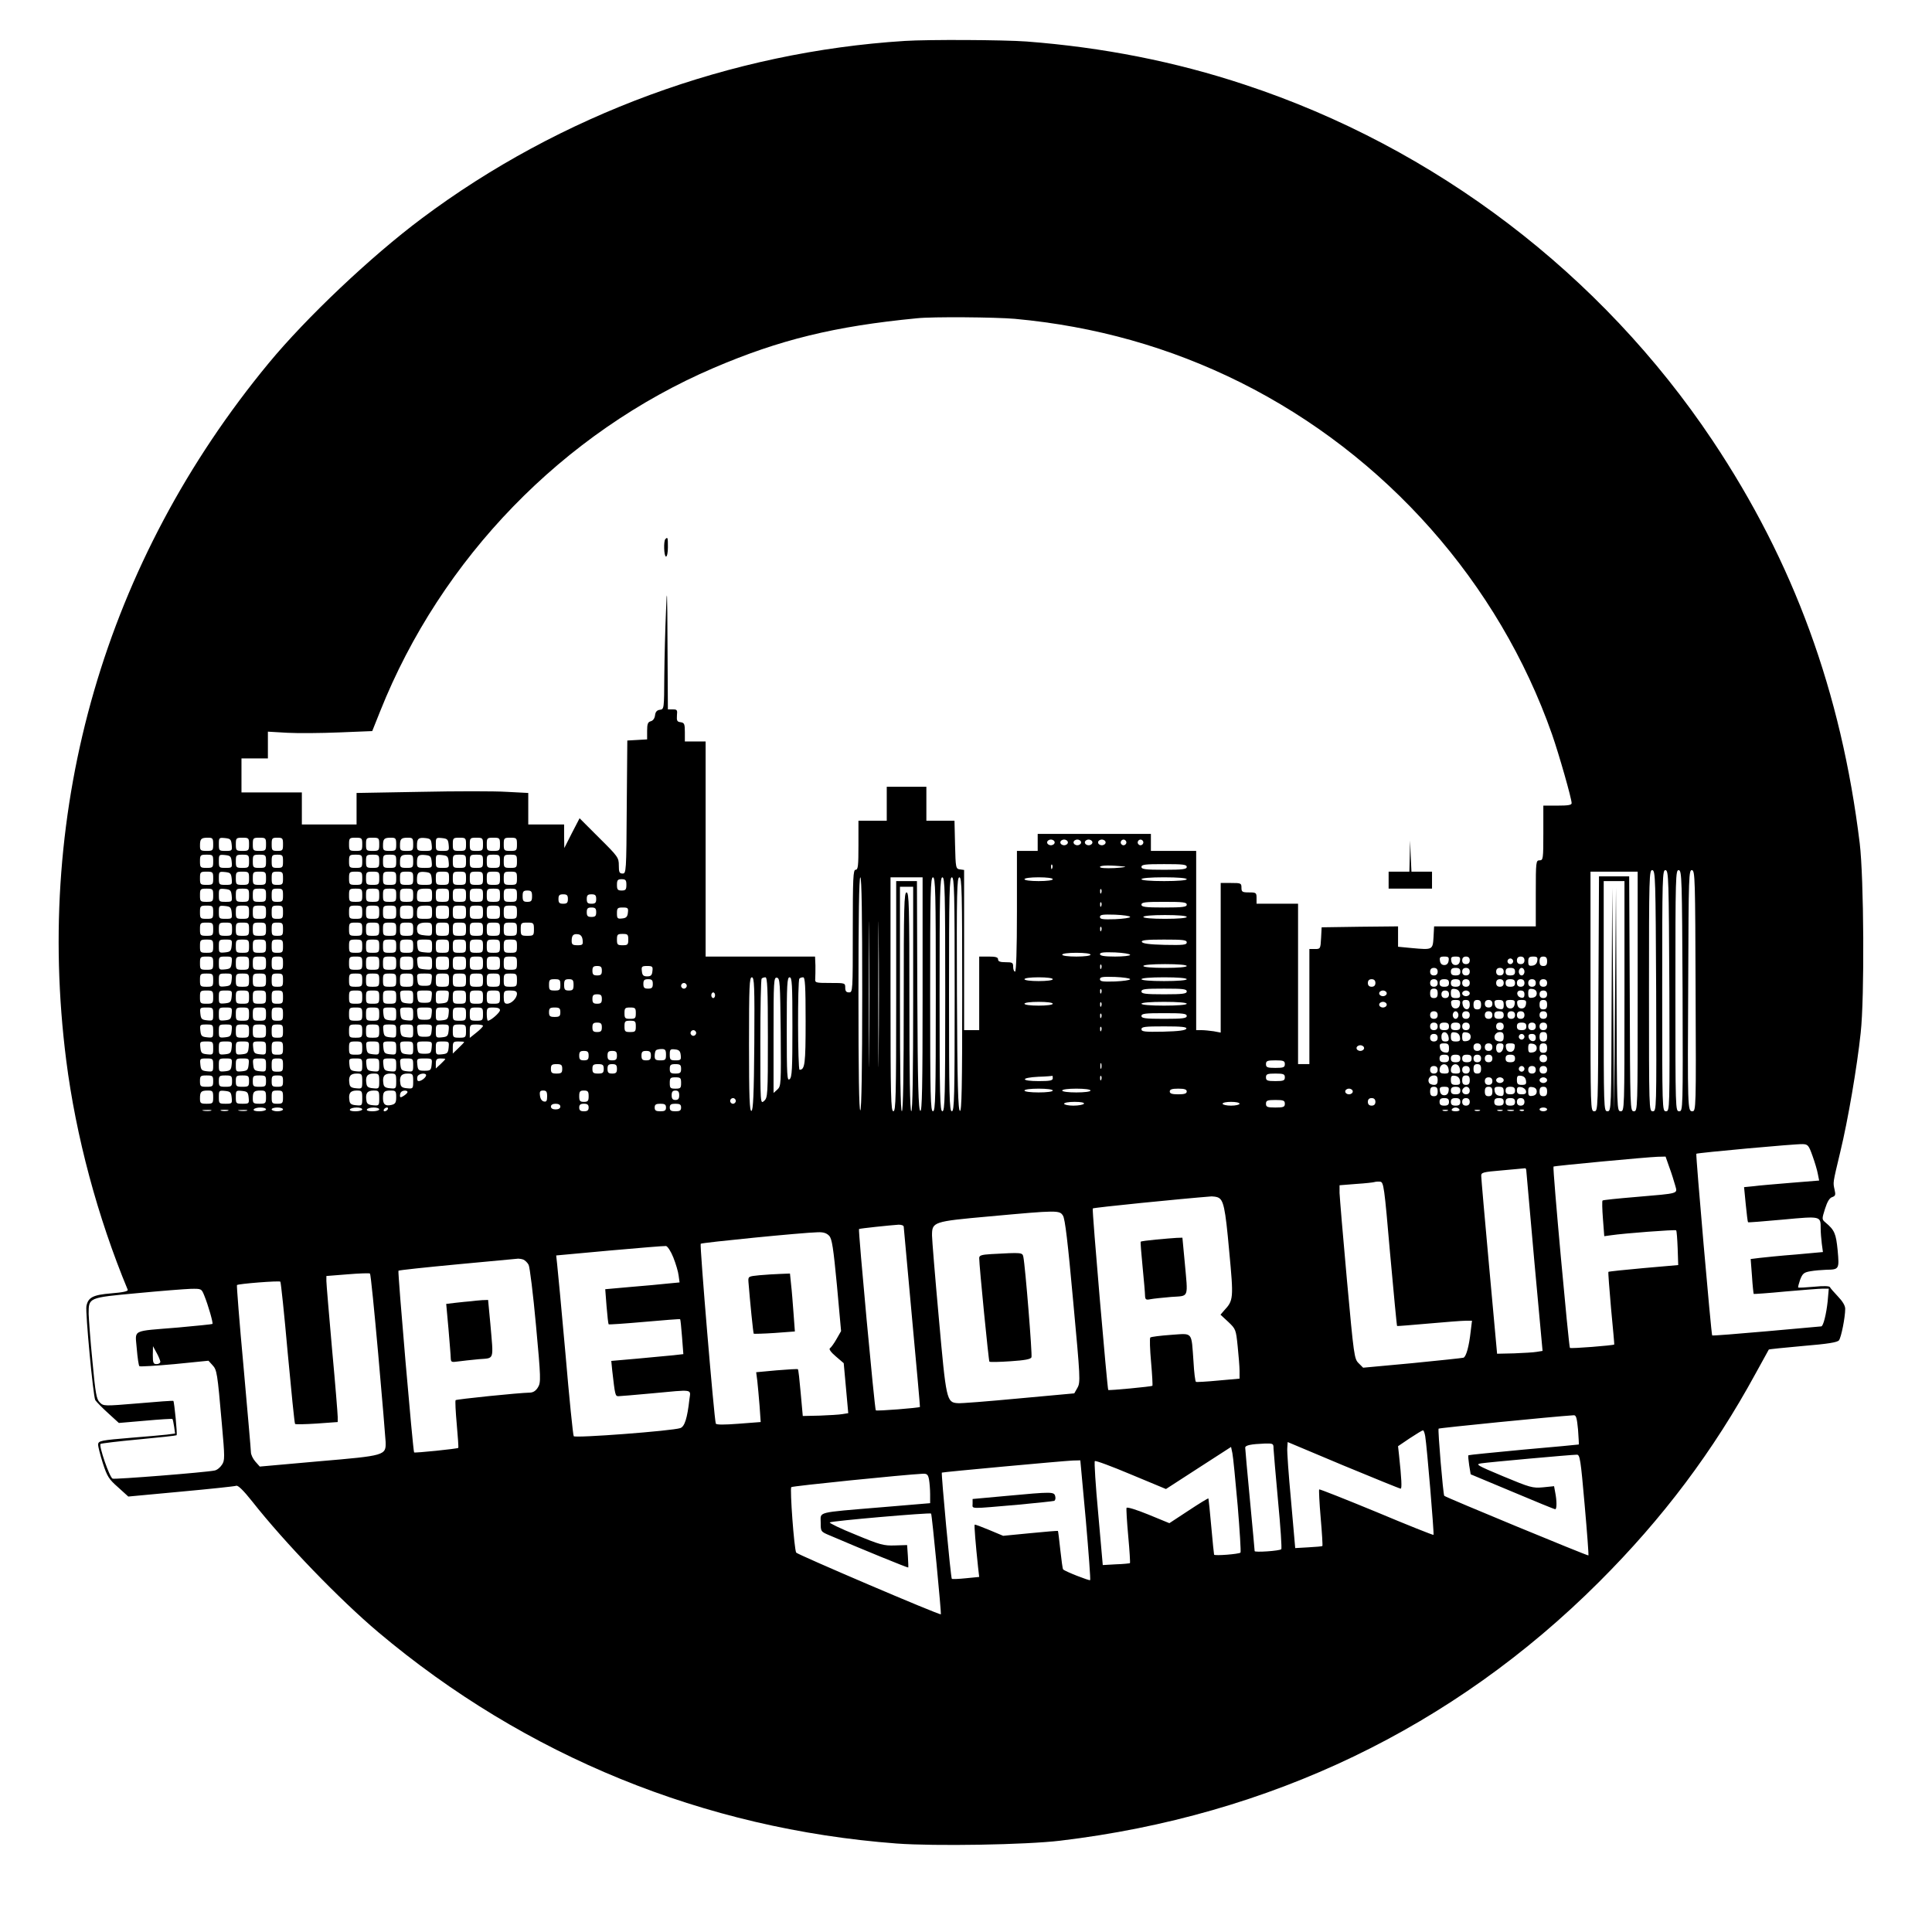<?xml version="1.0" standalone="no"?>
<!DOCTYPE svg PUBLIC "-//W3C//DTD SVG 20010904//EN"
 "http://www.w3.org/TR/2001/REC-SVG-20010904/DTD/svg10.dtd">
<svg version="1.0" xmlns="http://www.w3.org/2000/svg"
 width="1024pt" height="1024pt" viewBox="0 0 1024 1024"
 preserveAspectRatio="xMidYMid meet">
<g transform="translate(0,1024) scale(0.1,-0.1)"
fill="#000000" stroke="none">
<path d="M4795 10023 c-920 -58 -1826 -391 -2560 -941 -269 -201 -612 -526
-811 -767 -866 -1049 -1244 -2352 -1073 -3695 51 -401 166 -831 326 -1216 3
-8 -25 -14 -87 -19 -97 -8 -123 -21 -132 -68 -6 -33 36 -480 47 -498 6 -9 36
-40 68 -69 l57 -52 140 12 c77 7 142 11 144 9 2 -2 6 -21 9 -41 l5 -36 -46 -6
c-26 -3 -108 -10 -182 -16 -168 -14 -180 -16 -180 -38 0 -9 11 -53 25 -97 23
-71 32 -85 81 -128 l54 -49 279 26 c153 14 285 28 293 31 9 4 38 -24 84 -82
174 -221 464 -521 669 -694 780 -657 1727 -1043 2747 -1120 202 -15 684 -7
868 15 1111 133 2082 599 2855 1371 339 338 606 694 830 1105 38 69 69 126 70
127 1 2 82 10 181 19 132 11 182 19 191 30 12 16 33 122 33 167 0 17 -14 40
-39 66 -21 22 -40 44 -42 49 -3 6 -34 7 -84 2 -44 -4 -82 -6 -84 -4 -2 2 3 20
10 41 13 33 20 39 54 45 22 4 60 7 85 8 68 1 69 3 60 103 -9 89 -16 107 -65
148 -19 16 -19 18 -2 72 12 38 24 58 38 62 17 6 19 12 13 38 -9 42 -11 30 30
202 41 169 89 451 108 630 21 190 17 823 -5 1005 -98 803 -350 1491 -780 2135
-590 883 -1470 1553 -2479 1886 -367 122 -752 198 -1157 229 -122 9 -521 11
-646 3z m585 -1473 c424 -39 822 -151 1195 -337 769 -384 1369 -1062 1651
-1865 37 -106 104 -341 104 -365 0 -10 -19 -13 -75 -13 l-75 0 0 -145 c0 -138
-1 -145 -20 -145 -19 0 -20 -7 -20 -175 l0 -175 -270 0 -269 0 -3 -57 c-4 -68
-5 -68 -115 -58 l-73 7 0 54 0 54 -202 -2 -203 -3 -3 -57 c-3 -57 -4 -58 -32
-58 l-30 0 0 -305 0 -305 -30 0 -30 0 0 425 0 425 -110 0 -110 0 0 30 c0 28
-2 30 -40 30 -36 0 -40 3 -40 25 0 24 -3 25 -55 25 l-55 0 0 -396 0 -397 -37
7 c-21 3 -50 6 -65 6 l-28 0 0 475 0 475 -120 0 -120 0 0 45 0 45 -300 0 -300
0 0 -45 0 -45 -55 0 -55 0 0 -320 c0 -207 -4 -320 -10 -320 -5 0 -10 11 -10
25 0 23 -4 25 -40 25 -29 0 -40 4 -40 15 0 11 -12 15 -50 15 l-50 0 0 -195 0
-195 -40 0 -40 0 0 424 0 425 -22 3 c-22 3 -23 7 -26 131 l-3 127 -74 0 -75 0
0 90 0 90 -105 0 -105 0 0 -90 0 -90 -75 0 -75 0 0 -130 c0 -109 -2 -130 -15
-130 -13 0 -15 -43 -15 -325 0 -318 0 -325 -20 -325 -15 0 -20 7 -20 25 0 25
-1 25 -80 25 -78 0 -81 1 -79 23 1 12 1 43 1 70 l-2 47 -290 0 -290 0 0 570 0
570 -55 0 -55 0 0 49 c0 44 -3 50 -22 53 -19 2 -22 8 -20 36 3 29 1 32 -22 32
l-26 0 -2 343 c-1 294 -3 319 -8 177 -4 -91 -8 -245 -9 -342 -1 -175 -1 -177
-23 -180 -16 -2 -24 -11 -26 -29 -2 -17 -11 -29 -23 -32 -15 -4 -19 -14 -19
-51 l0 -45 -52 -3 -53 -3 -3 -352 c-2 -345 -3 -353 -22 -353 -17 0 -20 7 -20
43 0 41 -4 47 -104 146 l-104 104 -41 -79 -40 -79 -1 63 0 62 -95 0 -95 0 0
83 0 84 -115 6 c-63 4 -267 4 -455 0 l-340 -6 0 -84 0 -83 -145 0 -145 0 0 85
0 85 -160 0 -160 0 0 90 0 90 70 0 70 0 0 71 0 71 103 -6 c56 -3 180 -2 276 2
l174 7 42 105 c323 811 970 1478 1768 1820 348 149 641 221 1077 263 83 9 415
6 520 -3z m-4250 -2785 c0 -33 -2 -35 -35 -35 -32 0 -35 3 -35 28 0 36 6 42
42 42 25 0 28 -3 28 -35z m98 -2 c3 -32 2 -33 -32 -33 -35 0 -36 1 -36 36 0
34 1 35 33 32 28 -3 32 -7 35 -35z m92 2 c0 -33 -2 -35 -35 -35 -33 0 -35 2
-35 35 0 33 2 35 35 35 33 0 35 -2 35 -35z m90 0 c0 -33 -2 -35 -35 -35 -33 0
-35 2 -35 35 0 33 2 35 35 35 33 0 35 -2 35 -35z m90 0 c0 -32 -2 -35 -30 -35
-28 0 -30 3 -30 35 0 32 2 35 30 35 28 0 30 -3 30 -35z m420 0 c0 -33 -2 -35
-35 -35 -33 0 -35 2 -35 35 0 33 2 35 35 35 33 0 35 -2 35 -35z m90 0 c0 -33
-2 -35 -35 -35 -33 0 -35 2 -35 35 0 33 2 35 35 35 33 0 35 -2 35 -35z m90 0
c0 -33 -2 -35 -35 -35 -32 0 -35 3 -35 28 0 36 6 42 42 42 25 0 28 -3 28 -35z
m90 0 c0 -33 -2 -35 -35 -35 -32 0 -35 3 -35 28 0 36 6 42 42 42 25 0 28 -3
28 -35z m98 -2 c3 -32 2 -33 -37 -33 -38 0 -41 2 -41 28 0 37 8 44 45 40 26
-3 30 -7 33 -35z m90 0 c3 -32 2 -33 -32 -33 -35 0 -36 1 -36 36 0 34 1 35 33
32 28 -3 32 -7 35 -35z m92 2 c0 -33 -2 -35 -35 -35 -33 0 -35 2 -35 35 0 33
2 35 35 35 33 0 35 -2 35 -35z m90 0 c0 -33 -2 -35 -35 -35 -33 0 -35 2 -35
35 0 33 2 35 35 35 33 0 35 -2 35 -35z m90 0 c0 -33 -2 -35 -35 -35 -33 0 -35
2 -35 35 0 33 2 35 35 35 33 0 35 -2 35 -35z m90 0 c0 -33 -2 -35 -35 -35 -33
0 -35 2 -35 35 0 33 2 35 35 35 33 0 35 -2 35 -35z m2850 10 c0 -8 -9 -15 -20
-15 -11 0 -20 7 -20 15 0 8 9 15 20 15 11 0 20 -7 20 -15z m70 0 c0 -8 -9 -15
-20 -15 -11 0 -20 7 -20 15 0 8 9 15 20 15 11 0 20 -7 20 -15z m70 0 c0 -8 -9
-15 -20 -15 -11 0 -20 7 -20 15 0 8 9 15 20 15 11 0 20 -7 20 -15z m60 0 c0
-8 -9 -15 -20 -15 -11 0 -20 7 -20 15 0 8 9 15 20 15 11 0 20 -7 20 -15z m70
0 c0 -8 -9 -15 -20 -15 -11 0 -20 7 -20 15 0 8 9 15 20 15 11 0 20 -7 20 -15z
m110 0 c0 -8 -7 -15 -15 -15 -8 0 -15 7 -15 15 0 8 7 15 15 15 8 0 15 -7 15
-15z m90 0 c0 -8 -7 -15 -15 -15 -8 0 -15 7 -15 15 0 8 7 15 15 15 8 0 15 -7
15 -15z m-4930 -100 c0 -33 -2 -35 -35 -35 -33 0 -35 2 -35 35 0 33 2 35 35
35 33 0 35 -2 35 -35z m98 -2 c3 -32 2 -33 -32 -33 -35 0 -36 1 -36 36 0 34 1
35 33 32 28 -3 32 -7 35 -35z m92 2 c0 -33 -2 -35 -35 -35 -33 0 -35 2 -35 35
0 33 2 35 35 35 33 0 35 -2 35 -35z m90 0 c0 -33 -2 -35 -35 -35 -33 0 -35 2
-35 35 0 33 2 35 35 35 33 0 35 -2 35 -35z m90 0 c0 -32 -2 -35 -30 -35 -28 0
-30 3 -30 35 0 32 2 35 30 35 28 0 30 -3 30 -35z m420 0 c0 -33 -2 -35 -35
-35 -33 0 -35 2 -35 35 0 33 2 35 35 35 33 0 35 -2 35 -35z m90 0 c0 -33 -2
-35 -35 -35 -33 0 -35 2 -35 35 0 33 2 35 35 35 33 0 35 -2 35 -35z m90 0 c0
-33 -2 -35 -35 -35 -33 0 -35 2 -35 35 0 33 2 35 35 35 33 0 35 -2 35 -35z
m90 0 c0 -33 -2 -35 -35 -35 -32 0 -35 3 -35 28 0 36 6 42 42 42 25 0 28 -3
28 -35z m98 -2 c3 -32 2 -33 -37 -33 -38 0 -41 2 -41 28 0 37 8 44 45 40 26
-3 30 -7 33 -35z m90 0 c3 -32 2 -33 -32 -33 -35 0 -36 1 -36 36 0 34 1 35 33
32 28 -3 32 -7 35 -35z m92 2 c0 -33 -2 -35 -35 -35 -33 0 -35 2 -35 35 0 33
2 35 35 35 33 0 35 -2 35 -35z m90 0 c0 -33 -2 -35 -35 -35 -33 0 -35 2 -35
35 0 33 2 35 35 35 33 0 35 -2 35 -35z m90 0 c0 -33 -2 -35 -35 -35 -33 0 -35
2 -35 35 0 33 2 35 35 35 33 0 35 -2 35 -35z m90 0 c0 -33 -2 -35 -35 -35 -33
0 -35 2 -35 35 0 33 2 35 35 35 33 0 35 -2 35 -35z m2837 -37 c-3 -8 -6 -5 -6
6 -1 11 2 17 5 13 3 -3 4 -12 1 -19z m383 9 c14 -2 -10 -5 -53 -8 -48 -2 -77
0 -77 6 0 9 56 10 130 2z m330 -2 c0 -12 -20 -15 -120 -15 -100 0 -120 3 -120
15 0 13 20 15 120 15 100 0 120 -2 120 -15z m2488 -658 c2 -632 2 -637 -18
-637 -20 0 -20 6 -20 641 0 605 1 640 18 637 16 -3 17 -43 20 -641z m70 0 c2
-632 2 -637 -18 -637 -20 0 -20 6 -20 641 0 605 1 640 18 637 16 -3 17 -43 20
-641z m70 0 c2 -632 2 -637 -18 -637 -20 0 -20 6 -20 641 0 605 1 640 18 637
16 -3 17 -43 20 -641z m69 0 c3 -624 2 -637 -17 -637 -25 0 -26 6 -22 708 2
538 3 573 20 570 16 -3 17 -45 19 -641z m-7857 598 c0 -33 -2 -35 -35 -35 -33
0 -35 2 -35 35 0 33 2 35 35 35 33 0 35 -2 35 -35z m98 -2 c3 -32 2 -33 -32
-33 -35 0 -36 1 -36 36 0 34 1 35 33 32 28 -3 32 -7 35 -35z m92 2 c0 -33 -2
-35 -35 -35 -33 0 -35 2 -35 35 0 33 2 35 35 35 33 0 35 -2 35 -35z m90 0 c0
-33 -2 -35 -35 -35 -33 0 -35 2 -35 35 0 33 2 35 35 35 33 0 35 -2 35 -35z
m90 0 c0 -32 -2 -35 -30 -35 -28 0 -30 3 -30 35 0 32 2 35 30 35 28 0 30 -3
30 -35z m420 0 c0 -33 -2 -35 -35 -35 -33 0 -35 2 -35 35 0 33 2 35 35 35 33
0 35 -2 35 -35z m90 0 c0 -33 -2 -35 -35 -35 -33 0 -35 2 -35 35 0 33 2 35 35
35 33 0 35 -2 35 -35z m90 0 c0 -33 -2 -35 -35 -35 -33 0 -35 2 -35 35 0 33 2
35 35 35 33 0 35 -2 35 -35z m90 0 c0 -33 -2 -35 -35 -35 -33 0 -35 2 -35 35
0 33 2 35 35 35 33 0 35 -2 35 -35z m98 -2 c3 -32 2 -33 -37 -33 -38 0 -41 2
-41 28 0 37 8 44 45 40 26 -3 30 -7 33 -35z m92 2 c0 -33 -2 -35 -35 -35 -33
0 -35 2 -35 35 0 33 2 35 35 35 33 0 35 -2 35 -35z m90 0 c0 -33 -2 -35 -35
-35 -33 0 -35 2 -35 35 0 33 2 35 35 35 33 0 35 -2 35 -35z m90 0 c0 -33 -2
-35 -35 -35 -33 0 -35 2 -35 35 0 33 2 35 35 35 33 0 35 -2 35 -35z m90 0 c0
-33 -2 -35 -35 -35 -33 0 -35 2 -35 35 0 33 2 35 35 35 33 0 35 -2 35 -35z
m90 0 c0 -33 -2 -35 -35 -35 -33 0 -35 2 -35 35 0 33 2 35 35 35 33 0 35 -2
35 -35z m5940 -600 c0 -628 0 -635 -20 -635 -20 0 -20 8 -22 623 l-3 622 -80
0 -80 0 -3 -622 c-2 -615 -2 -623 -22 -623 -20 0 -20 7 -20 635 l0 635 125 0
125 0 0 -635z m-4110 -9 c0 -399 -4 -617 -10 -621 -7 -4 -10 203 -10 614 0
407 3 621 10 621 7 0 10 -211 10 -614z m37 -318 c-1 -172 -2 -32 -2 312 0 344
1 484 2 313 2 -172 2 -454 0 -625z m50 0 c-1 -172 -2 -32 -2 312 0 344 1 484
2 313 2 -172 2 -454 0 -625z m233 311 c0 -492 -3 -620 -12 -617 -10 4 -14 137
-16 611 l-2 607 -55 0 -55 0 0 -610 c0 -536 -2 -610 -15 -610 -13 0 -15 76
-15 620 l0 620 85 0 85 0 0 -621z m70 1 c0 -544 -2 -620 -15 -620 -13 0 -15
76 -15 620 0 544 2 620 15 620 13 0 15 -76 15 -620z m50 0 c0 -544 -2 -620
-15 -620 -13 0 -15 76 -15 620 0 544 2 620 15 620 13 0 15 -76 15 -620z m50 0
c0 -544 -2 -620 -15 -620 -13 0 -15 76 -15 620 0 544 2 620 15 620 13 0 15
-76 15 -620z m40 -1 c0 -492 -3 -620 -12 -617 -10 4 -14 139 -16 621 -2 544 0
617 13 617 13 0 15 -74 15 -621z m480 611 c0 -6 -32 -10 -75 -10 -43 0 -75 4
-75 10 0 6 32 10 75 10 43 0 75 -4 75 -10z m710 0 c0 -6 -47 -10 -120 -10 -73
0 -120 4 -120 10 0 6 47 10 120 10 73 0 120 -4 120 -10z m-2970 -30 c0 -25 -4
-30 -25 -30 -21 0 -25 5 -25 30 0 25 4 30 25 30 21 0 25 -5 25 -30z m5290
-590 c0 -603 0 -610 -20 -610 -20 0 -20 7 -22 593 l-3 592 -5 -595 -5 -595 -5
595 -5 595 -3 -592 c-2 -586 -2 -593 -22 -593 -20 0 -20 7 -20 610 l0 610 55
0 55 0 0 -610z m-3770 -15 c0 -390 -3 -595 -10 -595 -7 0 -10 200 -10 580 0
509 -2 580 -15 580 -13 0 -15 -71 -15 -580 0 -380 -3 -580 -10 -580 -7 0 -10
205 -10 595 l0 595 35 0 35 0 0 -595z m-3710 550 c0 -33 -2 -35 -35 -35 -33 0
-35 2 -35 35 0 33 2 35 35 35 33 0 35 -2 35 -35z m98 -2 c3 -32 2 -33 -32 -33
-35 0 -36 1 -36 36 0 34 1 35 33 32 28 -3 32 -7 35 -35z m92 2 c0 -33 -2 -35
-35 -35 -33 0 -35 2 -35 35 0 33 2 35 35 35 33 0 35 -2 35 -35z m90 0 c0 -33
-2 -35 -35 -35 -33 0 -35 2 -35 35 0 33 2 35 35 35 33 0 35 -2 35 -35z m90 0
c0 -32 -2 -35 -30 -35 -28 0 -30 3 -30 35 0 32 2 35 30 35 28 0 30 -3 30 -35z
m420 0 c0 -33 -2 -35 -35 -35 -33 0 -35 2 -35 35 0 33 2 35 35 35 33 0 35 -2
35 -35z m90 0 c0 -33 -2 -35 -35 -35 -33 0 -35 2 -35 35 0 33 2 35 35 35 33 0
35 -2 35 -35z m90 0 c0 -33 -2 -35 -35 -35 -33 0 -35 2 -35 35 0 33 2 35 35
35 33 0 35 -2 35 -35z m90 0 c0 -33 -2 -35 -35 -35 -33 0 -35 2 -35 35 0 33 2
35 35 35 33 0 35 -2 35 -35z m100 0 c0 -34 -1 -35 -40 -35 -37 0 -40 2 -40 28
0 37 6 42 47 42 31 0 33 -2 33 -35z m90 0 c0 -33 -2 -35 -35 -35 -33 0 -35 2
-35 35 0 33 2 35 35 35 33 0 35 -2 35 -35z m90 0 c0 -33 -2 -35 -35 -35 -33 0
-35 2 -35 35 0 33 2 35 35 35 33 0 35 -2 35 -35z m90 0 c0 -33 -2 -35 -35 -35
-33 0 -35 2 -35 35 0 33 2 35 35 35 33 0 35 -2 35 -35z m90 0 c0 -33 -2 -35
-35 -35 -33 0 -35 2 -35 35 0 33 2 35 35 35 33 0 35 -2 35 -35z m90 0 c0 -33
-2 -35 -35 -35 -33 0 -35 2 -35 35 0 33 2 35 35 35 33 0 35 -2 35 -35z m3097
13 c-3 -8 -6 -5 -6 6 -1 11 2 17 5 13 3 -3 4 -12 1 -19z m-3017 -18 c0 -25 -4
-30 -25 -30 -21 0 -25 5 -25 30 0 25 4 30 25 30 21 0 25 -5 25 -30z m190 -15
c0 -20 -5 -25 -25 -25 -20 0 -25 5 -25 25 0 20 5 25 25 25 20 0 25 -5 25 -25z
m150 0 c0 -20 -5 -25 -25 -25 -20 0 -25 5 -25 25 0 20 5 25 25 25 20 0 25 -5
25 -25z m2677 -37 c-3 -8 -6 -5 -6 6 -1 11 2 17 5 13 3 -3 4 -12 1 -19z m453
7 c0 -12 -20 -15 -120 -15 -100 0 -120 3 -120 15 0 13 20 15 120 15 100 0 120
-2 120 -15z m-5160 -40 c0 -33 -2 -35 -35 -35 -33 0 -35 2 -35 35 0 33 2 35
35 35 33 0 35 -2 35 -35z m98 -2 c3 -32 2 -33 -32 -33 -35 0 -36 1 -36 36 0
34 1 35 33 32 28 -3 32 -7 35 -35z m92 2 c0 -33 -2 -35 -35 -35 -33 0 -35 2
-35 35 0 33 2 35 35 35 33 0 35 -2 35 -35z m90 0 c0 -33 -2 -35 -35 -35 -33 0
-35 2 -35 35 0 33 2 35 35 35 33 0 35 -2 35 -35z m90 0 c0 -32 -2 -35 -30 -35
-28 0 -30 3 -30 35 0 32 2 35 30 35 28 0 30 -3 30 -35z m420 0 c0 -33 -2 -35
-35 -35 -33 0 -35 2 -35 35 0 33 2 35 35 35 33 0 35 -2 35 -35z m90 0 c0 -33
-2 -35 -35 -35 -33 0 -35 2 -35 35 0 33 2 35 35 35 33 0 35 -2 35 -35z m90 0
c0 -33 -2 -35 -35 -35 -33 0 -35 2 -35 35 0 33 2 35 35 35 33 0 35 -2 35 -35z
m90 0 c0 -33 -2 -35 -35 -35 -33 0 -35 2 -35 35 0 33 2 35 35 35 33 0 35 -2
35 -35z m100 0 c0 -34 -1 -35 -40 -35 -37 0 -40 2 -40 28 0 37 6 42 47 42 31
0 33 -2 33 -35z m90 0 c0 -33 -2 -35 -35 -35 -33 0 -35 2 -35 35 0 33 2 35 35
35 33 0 35 -2 35 -35z m90 0 c0 -33 -2 -35 -35 -35 -33 0 -35 2 -35 35 0 33 2
35 35 35 33 0 35 -2 35 -35z m90 0 c0 -33 -2 -35 -35 -35 -33 0 -35 2 -35 35
0 33 2 35 35 35 33 0 35 -2 35 -35z m90 0 c0 -33 -2 -35 -35 -35 -33 0 -35 2
-35 35 0 33 2 35 35 35 33 0 35 -2 35 -35z m90 0 c0 -33 -2 -35 -35 -35 -33 0
-35 2 -35 35 0 33 2 35 35 35 33 0 35 -2 35 -35z m420 0 c0 -20 -5 -25 -25
-25 -20 0 -25 5 -25 25 0 20 5 25 25 25 20 0 25 -5 25 -25z m168 -2 c-2 -22
-9 -29 -30 -31 -25 -3 -28 0 -28 27 0 28 3 31 31 31 27 0 30 -3 27 -27z m2662
-23 c0 -5 -36 -10 -80 -12 -66 -2 -80 0 -80 12 0 12 14 14 80 12 44 -2 80 -7
80 -12z m300 0 c0 -6 -45 -10 -115 -10 -70 0 -115 4 -115 10 0 6 45 10 115 10
70 0 115 -4 115 -10z m-5160 -65 c0 -33 -2 -35 -35 -35 -33 0 -35 2 -35 35 0
33 2 35 35 35 33 0 35 -2 35 -35z m100 0 c0 -33 -2 -35 -35 -35 -33 0 -35 2
-35 35 0 33 2 35 35 35 33 0 35 -2 35 -35z m90 0 c0 -33 -2 -35 -35 -35 -33 0
-35 2 -35 35 0 33 2 35 35 35 33 0 35 -2 35 -35z m90 0 c0 -33 -2 -35 -35 -35
-33 0 -35 2 -35 35 0 33 2 35 35 35 33 0 35 -2 35 -35z m90 0 c0 -32 -2 -35
-30 -35 -28 0 -30 3 -30 35 0 32 2 35 30 35 28 0 30 -3 30 -35z m420 0 c0 -33
-2 -35 -35 -35 -33 0 -35 2 -35 35 0 33 2 35 35 35 33 0 35 -2 35 -35z m90 0
c0 -33 -2 -35 -35 -35 -33 0 -35 2 -35 35 0 33 2 35 35 35 33 0 35 -2 35 -35z
m90 0 c0 -33 -2 -35 -35 -35 -33 0 -35 2 -35 35 0 33 2 35 35 35 33 0 35 -2
35 -35z m90 0 c0 -33 -2 -35 -35 -35 -33 0 -35 2 -35 35 0 33 2 35 35 35 33 0
35 -2 35 -35z m100 -1 c0 -35 -1 -35 -37 -32 -27 2 -39 8 -41 21 -7 33 6 47
43 47 33 0 35 -2 35 -36z m90 1 c0 -33 -2 -35 -35 -35 -33 0 -35 2 -35 35 0
33 2 35 35 35 33 0 35 -2 35 -35z m90 0 c0 -33 -2 -35 -35 -35 -33 0 -35 2
-35 35 0 33 2 35 35 35 33 0 35 -2 35 -35z m90 0 c0 -33 -2 -35 -35 -35 -33 0
-35 2 -35 35 0 33 2 35 35 35 33 0 35 -2 35 -35z m90 0 c0 -33 -2 -35 -35 -35
-33 0 -35 2 -35 35 0 33 2 35 35 35 33 0 35 -2 35 -35z m90 0 c0 -33 -2 -35
-35 -35 -33 0 -35 2 -35 35 0 33 2 35 35 35 33 0 35 -2 35 -35z m90 0 c0 -33
-2 -35 -35 -35 -33 0 -35 2 -35 35 0 33 2 35 35 35 33 0 35 -2 35 -35z m3007
-7 c-3 -8 -6 -5 -6 6 -1 11 2 17 5 13 3 -3 4 -12 1 -19z m-2749 -50 c3 -25 0
-28 -27 -28 -26 0 -31 4 -31 23 0 30 9 39 35 35 13 -2 21 -12 23 -30z m242 2
c0 -27 -3 -30 -30 -30 -27 0 -30 3 -30 30 0 27 3 30 30 30 27 0 30 -3 30 -30z
m-2200 -35 c0 -33 -2 -35 -35 -35 -33 0 -35 2 -35 35 0 33 2 35 35 35 33 0 35
-2 35 -35z m98 3 c-3 -29 -7 -33 -35 -36 -32 -3 -33 -2 -33 32 0 35 1 36 36
36 34 0 35 -1 32 -32z m92 -3 c0 -33 -2 -35 -35 -35 -33 0 -35 2 -35 35 0 33
2 35 35 35 33 0 35 -2 35 -35z m90 0 c0 -33 -2 -35 -35 -35 -33 0 -35 2 -35
35 0 33 2 35 35 35 33 0 35 -2 35 -35z m90 0 c0 -32 -2 -35 -30 -35 -28 0 -30
3 -30 35 0 32 2 35 30 35 28 0 30 -3 30 -35z m420 0 c0 -33 -2 -35 -35 -35
-33 0 -35 2 -35 35 0 33 2 35 35 35 33 0 35 -2 35 -35z m90 0 c0 -33 -2 -35
-35 -35 -33 0 -35 2 -35 35 0 33 2 35 35 35 33 0 35 -2 35 -35z m90 0 c0 -33
-2 -35 -35 -35 -33 0 -35 2 -35 35 0 33 2 35 35 35 33 0 35 -2 35 -35z m90 0
c0 -33 -2 -35 -35 -35 -33 0 -35 2 -35 35 0 33 2 35 35 35 33 0 35 -2 35 -35z
m100 -1 c0 -35 -1 -35 -37 -32 -35 3 -38 6 -41 36 -3 31 -2 32 37 32 40 0 41
-1 41 -36z m90 1 c0 -33 -2 -35 -35 -35 -33 0 -35 2 -35 35 0 33 2 35 35 35
33 0 35 -2 35 -35z m90 0 c0 -33 -2 -35 -35 -35 -33 0 -35 2 -35 35 0 33 2 35
35 35 33 0 35 -2 35 -35z m90 0 c0 -33 -2 -35 -35 -35 -33 0 -35 2 -35 35 0
33 2 35 35 35 33 0 35 -2 35 -35z m90 0 c0 -33 -2 -35 -35 -35 -33 0 -35 2
-35 35 0 33 2 35 35 35 33 0 35 -2 35 -35z m90 0 c0 -33 -2 -35 -35 -35 -33 0
-35 2 -35 35 0 33 2 35 35 35 33 0 35 -2 35 -35z m3550 20 c0 -13 -17 -15
-117 -13 -82 2 -118 7 -121 16 -3 9 25 12 117 12 102 0 121 -2 121 -15z m-300
-66 c0 -5 -36 -9 -80 -9 -57 0 -80 4 -80 13 0 9 21 11 80 9 44 -2 80 -8 80
-13z m-210 1 c0 -6 -32 -10 -75 -10 -43 0 -75 4 -75 10 0 6 32 10 75 10 43 0
75 -4 75 -10z m-4650 -45 c0 -33 -2 -35 -35 -35 -33 0 -35 2 -35 35 0 33 2 35
35 35 33 0 35 -2 35 -35z m98 3 c-3 -29 -7 -33 -35 -36 -32 -3 -33 -2 -33 32
0 35 1 36 36 36 34 0 35 -1 32 -32z m92 -3 c0 -33 -2 -35 -35 -35 -33 0 -35 2
-35 35 0 33 2 35 35 35 33 0 35 -2 35 -35z m90 0 c0 -33 -2 -35 -35 -35 -33 0
-35 2 -35 35 0 33 2 35 35 35 33 0 35 -2 35 -35z m90 0 c0 -32 -2 -35 -30 -35
-28 0 -30 3 -30 35 0 32 2 35 30 35 28 0 30 -3 30 -35z m420 0 c0 -33 -2 -35
-35 -35 -33 0 -35 2 -35 35 0 33 2 35 35 35 33 0 35 -2 35 -35z m90 0 c0 -33
-2 -35 -35 -35 -33 0 -35 2 -35 35 0 33 2 35 35 35 33 0 35 -2 35 -35z m90 0
c0 -33 -2 -35 -35 -35 -33 0 -35 2 -35 35 0 33 2 35 35 35 33 0 35 -2 35 -35z
m90 0 c0 -33 -2 -35 -35 -35 -33 0 -35 2 -35 35 0 33 2 35 35 35 33 0 35 -2
35 -35z m100 -1 c0 -35 -1 -35 -37 -32 -35 3 -38 6 -41 36 -3 31 -2 32 37 32
40 0 41 -1 41 -36z m90 1 c0 -33 -2 -35 -35 -35 -33 0 -35 2 -35 35 0 33 2 35
35 35 33 0 35 -2 35 -35z m90 0 c0 -33 -2 -35 -35 -35 -33 0 -35 2 -35 35 0
33 2 35 35 35 33 0 35 -2 35 -35z m90 0 c0 -33 -2 -35 -35 -35 -33 0 -35 2
-35 35 0 33 2 35 35 35 33 0 35 -2 35 -35z m90 0 c0 -33 -2 -35 -35 -35 -33 0
-35 2 -35 35 0 33 2 35 35 35 33 0 35 -2 35 -35z m90 0 c0 -33 -2 -35 -35 -35
-33 0 -35 2 -35 35 0 33 2 35 35 35 33 0 35 -2 35 -35z m4938 13 c-2 -15 -10
-23 -23 -23 -13 0 -21 8 -23 23 -3 18 1 22 23 22 22 0 26 -4 23 -22z m60 0
c-2 -15 -10 -23 -23 -23 -13 0 -21 8 -23 23 -3 18 1 22 23 22 22 0 26 -4 23
-22z m52 2 c0 -13 -7 -20 -20 -20 -13 0 -20 7 -20 20 0 13 7 20 20 20 13 0 20
-7 20 -20z m290 0 c0 -13 -7 -20 -20 -20 -13 0 -20 7 -20 20 0 13 7 20 20 20
13 0 20 -7 20 -20z m68 -2 c-2 -15 -11 -24 -25 -26 -19 -3 -23 1 -23 22 0 21
5 26 26 26 21 0 25 -4 22 -22z m52 -3 c0 -18 -5 -25 -20 -25 -15 0 -20 7 -20
25 0 18 5 25 20 25 15 0 20 -7 20 -25z m-180 0 c0 -8 -7 -15 -15 -15 -8 0 -15
7 -15 15 0 8 7 15 15 15 8 0 15 -7 15 -15z m-2183 -37 c-3 -8 -6 -5 -6 6 -1
11 2 17 5 13 3 -3 4 -12 1 -19z m453 12 c0 -6 -45 -10 -115 -10 -70 0 -115 4
-115 10 0 6 45 10 115 10 70 0 115 -4 115 -10z m-3100 -25 c0 -20 -5 -25 -25
-25 -20 0 -25 5 -25 25 0 20 5 25 25 25 20 0 25 -5 25 -25z m268 -2 c-2 -22
-8 -28 -28 -28 -20 0 -26 6 -28 28 -3 24 0 27 28 27 28 0 31 -3 28 -27z m4162
-3 c0 -13 -7 -20 -20 -20 -13 0 -20 7 -20 20 0 13 7 20 20 20 13 0 20 -7 20
-20z m120 0 c0 -15 -7 -20 -25 -20 -18 0 -25 5 -25 20 0 15 7 20 25 20 18 0
25 -5 25 -20z m50 0 c0 -13 -7 -20 -20 -20 -13 0 -20 7 -20 20 0 13 7 20 20
20 13 0 20 -7 20 -20z m180 0 c0 -13 -7 -20 -20 -20 -13 0 -20 7 -20 20 0 13
7 20 20 20 13 0 20 -7 20 -20z m60 0 c0 -15 -7 -20 -25 -20 -18 0 -25 5 -25
20 0 15 7 20 25 20 18 0 25 -5 25 -20z m50 0 c0 -11 -7 -20 -15 -20 -8 0 -15
9 -15 20 0 11 7 20 15 20 8 0 15 -9 15 -20z m-6950 -45 c0 -33 -2 -35 -35 -35
-33 0 -35 2 -35 35 0 33 2 35 35 35 33 0 35 -2 35 -35z m98 3 c-3 -29 -7 -33
-35 -36 -32 -3 -33 -2 -33 32 0 35 1 36 36 36 34 0 35 -1 32 -32z m92 -3 c0
-33 -2 -35 -35 -35 -33 0 -35 2 -35 35 0 33 2 35 35 35 33 0 35 -2 35 -35z
m90 0 c0 -33 -2 -35 -35 -35 -33 0 -35 2 -35 35 0 33 2 35 35 35 33 0 35 -2
35 -35z m90 0 c0 -32 -2 -35 -30 -35 -28 0 -30 3 -30 35 0 32 2 35 30 35 28 0
30 -3 30 -35z m420 0 c0 -33 -2 -35 -35 -35 -33 0 -35 2 -35 35 0 33 2 35 35
35 33 0 35 -2 35 -35z m90 0 c0 -33 -2 -35 -35 -35 -33 0 -35 2 -35 35 0 33 2
35 35 35 33 0 35 -2 35 -35z m90 0 c0 -33 -2 -35 -35 -35 -33 0 -35 2 -35 35
0 33 2 35 35 35 33 0 35 -2 35 -35z m90 0 c0 -33 -2 -35 -35 -35 -33 0 -35 2
-35 35 0 33 2 35 35 35 33 0 35 -2 35 -35z m98 3 c-3 -30 -6 -33 -38 -33 -32
0 -35 3 -38 33 -3 31 -3 32 38 32 41 0 41 -1 38 -32z m92 -3 c0 -33 -2 -35
-35 -35 -33 0 -35 2 -35 35 0 33 2 35 35 35 33 0 35 -2 35 -35z m90 0 c0 -33
-2 -35 -35 -35 -33 0 -35 2 -35 35 0 33 2 35 35 35 33 0 35 -2 35 -35z m90 0
c0 -33 -2 -35 -35 -35 -33 0 -35 2 -35 35 0 33 2 35 35 35 33 0 35 -2 35 -35z
m90 0 c0 -33 -2 -35 -35 -35 -33 0 -35 2 -35 35 0 33 2 35 35 35 33 0 35 -2
35 -35z m90 0 c0 -33 -2 -35 -35 -35 -33 0 -35 2 -35 35 0 33 2 35 35 35 33 0
35 -2 35 -35z m3250 5 c0 -5 -36 -10 -80 -12 -66 -2 -80 0 -80 12 0 12 14 14
80 12 44 -2 80 -7 80 -12z m-1992 -342 c-2 -270 -6 -352 -15 -356 -10 -3 -13
72 -13 352 0 311 2 356 15 356 13 0 15 -43 13 -352z m72 34 c0 -306 -1 -320
-20 -337 -20 -18 -20 -17 -20 312 0 181 3 333 7 336 3 4 12 7 20 7 10 0 13
-60 13 -318z m68 27 c2 -275 2 -286 -18 -304 l-20 -18 0 307 c0 287 1 307 18
304 16 -3 17 -26 20 -289z m62 27 c0 -222 -2 -266 -15 -276 -13 -11 -15 19
-15 264 0 239 2 276 15 276 13 0 15 -36 15 -264z m70 31 c0 -227 -4 -257 -32
-257 -10 0 -11 474 -1 483 3 4 12 7 20 7 10 0 13 -45 13 -233z m1310 223 c0
-6 -32 -10 -75 -10 -43 0 -75 4 -75 10 0 6 32 10 75 10 43 0 75 -4 75 -10z
m710 0 c0 -6 -47 -10 -120 -10 -73 0 -120 4 -120 10 0 6 47 10 120 10 73 0
120 -4 120 -10z m-3320 -30 c0 -27 -3 -30 -30 -30 -27 0 -30 3 -30 30 0 27 3
30 30 30 27 0 30 -3 30 -30z m70 0 c0 -25 -4 -30 -25 -30 -21 0 -25 5 -25 30
0 25 4 30 25 30 21 0 25 -5 25 -30z m420 5 c0 -20 -5 -25 -25 -25 -20 0 -25 5
-25 25 0 20 5 25 25 25 20 0 25 -5 25 -25z m3830 5 c0 -13 -7 -20 -20 -20 -13
0 -20 7 -20 20 0 13 7 20 20 20 13 0 20 -7 20 -20z m330 0 c0 -13 -7 -20 -20
-20 -13 0 -20 7 -20 20 0 13 7 20 20 20 13 0 20 -7 20 -20z m60 0 c0 -15 -7
-20 -25 -20 -18 0 -25 5 -25 20 0 15 7 20 25 20 18 0 25 -5 25 -20z m60 0 c0
-15 -7 -20 -25 -20 -18 0 -25 5 -25 20 0 15 7 20 25 20 18 0 25 -5 25 -20z
m50 0 c0 -13 -7 -20 -20 -20 -13 0 -20 7 -20 20 0 13 7 20 20 20 13 0 20 -7
20 -20z m180 0 c0 -13 -7 -20 -20 -20 -13 0 -20 7 -20 20 0 13 7 20 20 20 13
0 20 -7 20 -20z m60 0 c0 -15 -7 -20 -25 -20 -18 0 -25 5 -25 20 0 15 7 20 25
20 18 0 25 -5 25 -20z m50 0 c0 -13 -7 -20 -20 -20 -13 0 -20 7 -20 20 0 13 7
20 20 20 13 0 20 -7 20 -20z m60 0 c0 -13 -7 -20 -20 -20 -13 0 -20 7 -20 20
0 13 7 20 20 20 13 0 20 -7 20 -20z m60 0 c0 -13 -7 -20 -20 -20 -13 0 -20 7
-20 20 0 13 7 20 20 20 13 0 20 -7 20 -20z m-4560 -15 c0 -8 -7 -15 -15 -15
-8 0 -15 7 -15 15 0 8 7 15 15 15 8 0 15 -7 15 -15z m2197 -37 c-3 -8 -6 -5
-6 6 -1 11 2 17 5 13 3 -3 4 -12 1 -19z m453 7 c0 -12 -20 -15 -120 -15 -100
0 -120 3 -120 15 0 13 20 15 120 15 100 0 120 -2 120 -15z m1330 -10 c0 -18
-5 -25 -20 -25 -15 0 -20 7 -20 25 0 18 5 25 20 25 15 0 20 -7 20 -25z m118
-2 c3 -19 -1 -23 -22 -23 -21 0 -26 5 -26 26 0 21 4 25 23 22 14 -2 23 -11 25
-25z m407 2 c0 -13 -8 -21 -22 -23 -19 -3 -23 1 -23 23 0 22 4 26 23 23 14 -2
22 -10 22 -23z m-7015 -20 c0 -33 -2 -35 -35 -35 -33 0 -35 2 -35 35 0 33 2
35 35 35 33 0 35 -2 35 -35z m98 3 c-3 -29 -7 -33 -35 -36 -32 -3 -33 -2 -33
32 0 35 1 36 36 36 34 0 35 -1 32 -32z m92 -3 c0 -33 -2 -35 -35 -35 -33 0
-35 2 -35 35 0 33 2 35 35 35 33 0 35 -2 35 -35z m90 0 c0 -33 -2 -35 -35 -35
-33 0 -35 2 -35 35 0 33 2 35 35 35 33 0 35 -2 35 -35z m90 0 c0 -32 -2 -35
-30 -35 -28 0 -30 3 -30 35 0 32 2 35 30 35 28 0 30 -3 30 -35z m420 0 c0 -33
-2 -35 -35 -35 -33 0 -35 2 -35 35 0 33 2 35 35 35 33 0 35 -2 35 -35z m90 0
c0 -33 -2 -35 -35 -35 -33 0 -35 2 -35 35 0 33 2 35 35 35 33 0 35 -2 35 -35z
m90 0 c0 -33 -2 -35 -35 -35 -33 0 -35 2 -35 35 0 33 2 35 35 35 33 0 35 -2
35 -35z m90 -1 c0 -34 -1 -35 -32 -32 -29 3 -33 7 -36 36 -3 31 -2 32 32 32
35 0 36 -1 36 -36z m98 4 c-3 -30 -6 -33 -38 -33 -32 0 -35 3 -38 33 -3 31 -3
32 38 32 41 0 41 -1 38 -32z m90 0 c-3 -29 -7 -33 -35 -36 -32 -3 -33 -2 -33
32 0 35 1 36 36 36 34 0 35 -1 32 -32z m92 -3 c0 -33 -2 -35 -35 -35 -33 0
-35 2 -35 35 0 33 2 35 35 35 33 0 35 -2 35 -35z m90 0 c0 -33 -2 -35 -35 -35
-33 0 -35 2 -35 35 0 33 2 35 35 35 33 0 35 -2 35 -35z m90 0 c0 -33 -2 -35
-35 -35 -33 0 -35 2 -35 35 0 33 2 35 35 35 33 0 35 -2 35 -35z m90 18 c0 -23
-29 -53 -52 -53 -14 0 -18 8 -18 35 0 33 2 35 35 35 26 0 35 -4 35 -17z m4610
2 c0 -8 -9 -15 -20 -15 -11 0 -20 7 -20 15 0 8 9 15 20 15 11 0 20 -7 20 -15z
m330 -5 c0 -13 -7 -20 -20 -20 -13 0 -20 7 -20 20 0 13 7 20 20 20 13 0 20 -7
20 -20z m110 5 c0 -8 -9 -15 -20 -15 -11 0 -20 7 -20 15 0 8 9 15 20 15 11 0
20 -7 20 -15z m290 -6 c0 -14 -5 -19 -17 -17 -26 5 -29 38 -4 38 15 0 21 -6
21 -21z m120 1 c0 -13 -7 -20 -20 -20 -13 0 -20 7 -20 20 0 13 7 20 20 20 13
0 20 -7 20 -20z m-4410 -5 c0 -8 -4 -15 -10 -15 -5 0 -10 7 -10 15 0 8 5 15
10 15 6 0 10 -7 10 -15z m-600 -20 c0 -20 -5 -25 -25 -25 -20 0 -25 5 -25 25
0 20 5 25 25 25 20 0 25 -5 25 -25z m4548 -27 c-2 -15 -10 -23 -23 -23 -13 0
-21 8 -23 23 -3 18 1 22 23 22 22 0 26 -4 23 -22z m52 -4 c0 -33 -33 -30 -38
4 -3 17 2 22 17 22 16 0 21 -6 21 -26z m60 1 c0 -18 -5 -25 -20 -25 -15 0 -20
7 -20 25 0 18 5 25 20 25 15 0 20 -7 20 -25z m60 5 c0 -13 -7 -20 -20 -20 -13
0 -20 7 -20 20 0 13 7 20 20 20 13 0 20 -7 20 -20z m60 -6 c0 -21 -4 -25 -22
-22 -15 2 -24 11 -26 26 -3 18 1 22 22 22 21 0 26 -5 26 -26z m58 4 c-2 -15
-10 -23 -23 -23 -13 0 -21 8 -23 23 -3 18 1 22 23 22 22 0 26 -4 23 -22z m60
0 c-2 -15 -10 -23 -23 -23 -13 0 -21 8 -23 23 -3 18 1 22 23 22 22 0 26 -4 23
-22z m112 -3 c0 -18 -5 -25 -20 -25 -15 0 -20 7 -20 25 0 18 5 25 20 25 15 0
20 -7 20 -25z m-2620 5 c0 -6 -32 -10 -75 -10 -43 0 -75 4 -75 10 0 6 32 10
75 10 43 0 75 -4 75 -10z m257 -12 c-3 -8 -6 -5 -6 6 -1 11 2 17 5 13 3 -3 4
-12 1 -19z m453 12 c0 -6 -47 -10 -120 -10 -73 0 -120 4 -120 10 0 6 47 10
120 10 73 0 120 -4 120 -10z m1060 -5 c0 -8 -9 -15 -20 -15 -11 0 -20 7 -20
15 0 8 9 15 20 15 11 0 20 -7 20 -15z m-6220 -51 c0 -34 -1 -35 -32 -32 -29 3
-33 7 -36 36 -3 31 -2 32 32 32 35 0 36 -1 36 -36z m98 4 c-3 -29 -7 -33 -35
-36 -32 -3 -33 -2 -33 32 0 35 1 36 36 36 34 0 35 -1 32 -32z m92 -3 c0 -33
-2 -35 -35 -35 -33 0 -35 2 -35 35 0 33 2 35 35 35 33 0 35 -2 35 -35z m90 0
c0 -33 -2 -35 -35 -35 -33 0 -35 2 -35 35 0 33 2 35 35 35 33 0 35 -2 35 -35z
m90 0 c0 -32 -2 -35 -30 -35 -28 0 -30 3 -30 35 0 32 2 35 30 35 28 0 30 -3
30 -35z m420 0 c0 -33 -2 -35 -35 -35 -33 0 -35 2 -35 35 0 33 2 35 35 35 33
0 35 -2 35 -35z m90 0 c0 -33 -2 -35 -35 -35 -33 0 -35 2 -35 35 0 33 2 35 35
35 33 0 35 -2 35 -35z m90 -1 c0 -34 -1 -35 -32 -32 -29 3 -33 7 -36 36 -3 31
-2 32 32 32 35 0 36 -1 36 -36z m90 0 c0 -34 -1 -35 -32 -32 -29 3 -33 7 -36
36 -3 31 -2 32 32 32 35 0 36 -1 36 -36z m98 4 c-3 -30 -6 -33 -38 -33 -32 0
-35 3 -38 33 -3 31 -3 32 38 32 41 0 41 -1 38 -32z m90 0 c-3 -29 -7 -33 -35
-36 -32 -3 -33 -2 -33 32 0 35 1 36 36 36 34 0 35 -1 32 -32z m92 -3 c0 -33
-2 -35 -35 -35 -33 0 -35 2 -35 35 0 33 2 35 35 35 33 0 35 -2 35 -35z m90 0
c0 -33 -2 -35 -35 -35 -33 0 -35 2 -35 35 0 33 2 35 35 35 33 0 35 -2 35 -35z
m90 21 c0 -13 -49 -56 -64 -56 -3 0 -6 16 -6 35 0 33 2 35 35 35 24 0 35 -5
35 -14z m320 -11 c0 -21 -5 -25 -30 -25 -25 0 -30 4 -30 25 0 21 5 25 30 25
25 0 30 -4 30 -25z m400 -5 c0 -27 -3 -30 -30 -30 -27 0 -30 3 -30 30 0 27 3
30 30 30 27 0 30 -3 30 -30z m4250 -10 c0 -13 -7 -20 -20 -20 -13 0 -20 7 -20
20 0 13 7 20 20 20 13 0 20 -7 20 -20z m110 0 c0 -11 -7 -20 -15 -20 -8 0 -15
9 -15 20 0 11 7 20 15 20 8 0 15 -9 15 -20z m60 0 c0 -13 -7 -20 -20 -20 -13
0 -20 7 -20 20 0 13 7 20 20 20 13 0 20 -7 20 -20z m120 0 c0 -13 -7 -20 -20
-20 -13 0 -20 7 -20 20 0 13 7 20 20 20 13 0 20 -7 20 -20z m60 0 c0 -15 -7
-20 -25 -20 -18 0 -25 5 -25 20 0 15 7 20 25 20 18 0 25 -5 25 -20z m60 0 c0
-13 -7 -20 -20 -20 -13 0 -20 7 -20 20 0 13 7 20 20 20 13 0 20 -7 20 -20z
m50 0 c0 -13 -7 -20 -20 -20 -13 0 -20 7 -20 20 0 13 7 20 20 20 13 0 20 -7
20 -20z m120 0 c0 -13 -7 -20 -20 -20 -13 0 -20 7 -20 20 0 13 7 20 20 20 13
0 20 -7 20 -20z m-2363 -12 c-3 -8 -6 -5 -6 6 -1 11 2 17 5 13 3 -3 4 -12 1
-19z m453 7 c0 -12 -20 -15 -120 -15 -100 0 -120 3 -120 15 0 13 20 15 120 15
100 0 120 -2 120 -15z m-2920 -55 c0 -27 -3 -30 -30 -30 -27 0 -30 3 -30 30 0
27 3 30 30 30 27 0 30 -3 30 -30z m-180 -5 c0 -20 -5 -25 -25 -25 -20 0 -25 5
-25 25 0 20 5 25 25 25 20 0 25 -5 25 -25z m4430 5 c0 -13 -7 -20 -20 -20 -13
0 -20 7 -20 20 0 13 7 20 20 20 13 0 20 -7 20 -20z m60 0 c0 -15 -7 -20 -25
-20 -18 0 -25 5 -25 20 0 15 7 20 25 20 18 0 25 -5 25 -20z m60 0 c0 -15 -7
-20 -25 -20 -18 0 -25 5 -25 20 0 15 7 20 25 20 18 0 25 -5 25 -20z m50 0 c0
-13 -7 -20 -20 -20 -13 0 -20 7 -20 20 0 13 7 20 20 20 13 0 20 -7 20 -20z
m180 0 c0 -13 -7 -20 -20 -20 -13 0 -20 7 -20 20 0 13 7 20 20 20 13 0 20 -7
20 -20z m120 0 c0 -15 -7 -20 -25 -20 -18 0 -25 5 -25 20 0 15 7 20 25 20 18
0 25 -5 25 -20z m50 0 c0 -13 -7 -20 -20 -20 -13 0 -20 7 -20 20 0 13 7 20 20
20 13 0 20 -7 20 -20z m60 0 c0 -13 -7 -20 -20 -20 -13 0 -20 7 -20 20 0 13 7
20 20 20 13 0 20 -7 20 -20z m-7070 -26 c0 -34 -1 -35 -32 -32 -29 3 -33 7
-36 36 -3 31 -2 32 32 32 35 0 36 -1 36 -36z m98 4 c-3 -29 -7 -33 -35 -36
-32 -3 -33 -2 -33 32 0 35 1 36 36 36 34 0 35 -1 32 -32z m92 -3 c0 -33 -2
-35 -35 -35 -33 0 -35 2 -35 35 0 33 2 35 35 35 33 0 35 -2 35 -35z m90 0 c0
-33 -2 -35 -35 -35 -33 0 -35 2 -35 35 0 33 2 35 35 35 33 0 35 -2 35 -35z
m90 0 c0 -32 -2 -35 -30 -35 -28 0 -30 3 -30 35 0 32 2 35 30 35 28 0 30 -3
30 -35z m420 0 c0 -33 -2 -35 -35 -35 -33 0 -35 2 -35 35 0 33 2 35 35 35 33
0 35 -2 35 -35z m90 0 c0 -33 -2 -35 -35 -35 -33 0 -35 2 -35 35 0 33 2 35 35
35 33 0 35 -2 35 -35z m90 -1 c0 -34 -1 -35 -32 -32 -29 3 -33 7 -36 36 -3 31
-2 32 32 32 35 0 36 -1 36 -36z m90 0 c0 -34 -1 -35 -32 -32 -29 3 -33 7 -36
36 -3 31 -2 32 32 32 35 0 36 -1 36 -36z m98 4 c-3 -30 -6 -33 -38 -33 -32 0
-35 3 -38 33 -3 31 -3 32 38 32 41 0 41 -1 38 -32z m90 0 c-3 -29 -7 -33 -35
-36 -32 -3 -33 -2 -33 32 0 35 1 36 36 36 34 0 35 -1 32 -32z m92 -3 c0 -33
-2 -35 -35 -35 -33 0 -35 2 -35 35 0 33 2 35 35 35 33 0 35 -2 35 -35z m90 28
c0 -5 -16 -21 -35 -36 l-35 -28 0 36 c0 33 2 35 35 35 19 0 35 -3 35 -7z
m3277 -25 c-3 -8 -6 -5 -6 6 -1 11 2 17 5 13 3 -3 4 -12 1 -19z m451 10 c-3
-9 -39 -14 -121 -16 -100 -2 -117 0 -117 13 0 13 19 15 121 15 92 0 120 -3
117 -12z m-2598 -23 c0 -8 -7 -15 -15 -15 -8 0 -15 7 -15 15 0 8 7 15 15 15 8
0 15 -7 15 -15z m3988 -23 c3 -17 -2 -22 -17 -22 -16 0 -21 6 -21 26 0 33 33
30 38 -4z m60 1 c3 -19 -1 -23 -22 -23 -21 0 -26 5 -26 26 0 21 4 25 23 22 14
-2 23 -11 25 -25z m57 2 c0 -13 -8 -21 -22 -23 -19 -3 -23 1 -23 23 0 22 4 26
23 23 14 -2 22 -10 22 -23z m175 0 c0 -18 -5 -25 -19 -25 -11 0 -23 5 -26 10
-11 18 3 40 25 40 15 0 20 -7 20 -25z m230 0 c0 -18 -5 -25 -20 -25 -15 0 -20
7 -20 25 0 18 5 25 20 25 15 0 20 -7 20 -25z m-580 -5 c0 -13 -7 -20 -20 -20
-13 0 -20 7 -20 20 0 13 7 20 20 20 13 0 20 -7 20 -20z m460 5 c0 -8 -7 -15
-15 -15 -8 0 -15 7 -15 15 0 8 7 15 15 15 8 0 15 -7 15 -15z m60 -6 c0 -25
-33 -22 -38 4 -2 12 3 17 17 17 15 0 21 -6 21 -21z m-7010 -55 c0 -34 -1 -35
-32 -32 -29 3 -33 7 -36 36 -3 31 -2 32 32 32 35 0 36 -1 36 -36z m98 4 c-3
-29 -7 -33 -35 -36 -32 -3 -33 -2 -33 32 0 35 1 36 36 36 34 0 35 -1 32 -32z
m90 0 c-3 -29 -7 -33 -35 -36 -32 -3 -33 -2 -33 32 0 35 1 36 36 36 34 0 35
-1 32 -32z m92 -4 c0 -34 -1 -35 -32 -32 -29 3 -33 7 -36 36 -3 31 -2 32 32
32 35 0 36 -1 36 -36z m90 1 c0 -32 -2 -35 -30 -35 -28 0 -30 3 -30 35 0 32 2
35 30 35 28 0 30 -3 30 -35z m420 0 c0 -33 -2 -35 -35 -35 -33 0 -35 2 -35 35
0 33 2 35 35 35 33 0 35 -2 35 -35z m90 -1 c0 -34 -1 -35 -32 -32 -29 3 -33 7
-36 36 -3 31 -2 32 32 32 35 0 36 -1 36 -36z m90 0 c0 -34 -1 -35 -32 -32 -29
3 -33 7 -36 36 -3 31 -2 32 32 32 35 0 36 -1 36 -36z m90 0 c0 -34 -1 -35 -32
-32 -29 3 -33 7 -36 36 -3 31 -2 32 32 32 35 0 36 -1 36 -36z m98 4 c-3 -30
-6 -33 -38 -33 -32 0 -35 3 -38 33 -3 31 -3 32 38 32 41 0 41 -1 38 -32z m90
0 c-3 -29 -7 -33 -35 -36 -32 -3 -33 -2 -33 32 0 35 1 36 36 36 34 0 35 -1 32
-32z m82 29 c0 -2 -13 -16 -30 -32 l-30 -29 0 32 c0 29 3 32 30 32 17 0 30 -1
30 -3z m5220 -33 c0 -21 -4 -25 -22 -22 -15 2 -24 11 -26 26 -3 18 1 22 22 22
21 0 26 -5 26 -26z m170 6 c0 -13 -7 -20 -20 -20 -13 0 -20 7 -20 20 0 13 7
20 20 20 13 0 20 -7 20 -20z m60 0 c0 -13 -7 -20 -20 -20 -13 0 -20 7 -20 20
0 13 7 20 20 20 13 0 20 -7 20 -20z m58 -2 c-5 -34 -38 -37 -38 -4 0 20 5 26
21 26 15 0 20 -5 17 -22z m60 0 c-2 -15 -10 -23 -23 -23 -13 0 -21 8 -23 23
-3 18 1 22 23 22 22 0 26 -4 23 -22z m117 -3 c0 -13 -8 -21 -22 -23 -19 -3
-23 1 -23 23 0 22 4 26 23 23 14 -2 22 -10 22 -23z m55 0 c0 -18 -5 -25 -20
-25 -15 0 -20 7 -20 25 0 18 5 25 20 25 15 0 20 -7 20 -25z m-970 0 c0 -8 -9
-15 -20 -15 -11 0 -20 7 -20 15 0 8 9 15 20 15 11 0 20 -7 20 -15z m-3700 -35
c0 -27 -3 -30 -30 -30 -25 0 -30 4 -30 23 0 13 3 27 7 30 3 4 17 7 30 7 19 0
23 -5 23 -30z m78 -2 c3 -25 0 -28 -27 -28 -28 0 -31 3 -31 31 0 27 3 30 28
27 21 -2 28 -9 30 -30z m-488 -3 c0 -20 -5 -25 -25 -25 -20 0 -25 5 -25 25 0
20 5 25 25 25 20 0 25 -5 25 -25z m150 0 c0 -20 -5 -25 -25 -25 -20 0 -25 5
-25 25 0 20 5 25 25 25 20 0 25 -5 25 -25z m180 0 c0 -20 -5 -25 -25 -25 -20
0 -25 5 -25 25 0 20 5 25 25 25 20 0 25 -5 25 -25z m4230 -15 c0 -15 -7 -20
-25 -20 -18 0 -25 5 -25 20 0 15 7 20 25 20 18 0 25 -5 25 -20z m60 0 c0 -15
-7 -20 -25 -20 -18 0 -25 5 -25 20 0 15 7 20 25 20 18 0 25 -5 25 -20z m60 0
c0 -15 -7 -20 -25 -20 -18 0 -25 5 -25 20 0 15 7 20 25 20 18 0 25 -5 25 -20z
m50 0 c0 -13 -7 -20 -20 -20 -13 0 -20 7 -20 20 0 13 7 20 20 20 13 0 20 -7
20 -20z m60 0 c0 -13 -7 -20 -20 -20 -13 0 -20 7 -20 20 0 13 7 20 20 20 13 0
20 -7 20 -20z m120 0 c0 -15 -7 -20 -25 -20 -18 0 -25 5 -25 20 0 15 7 20 25
20 18 0 25 -5 25 -20z m170 0 c0 -13 -7 -20 -20 -20 -13 0 -20 7 -20 20 0 13
7 20 20 20 13 0 20 -7 20 -20z m-7070 -36 c0 -34 -1 -35 -32 -32 -29 3 -33 7
-36 36 -3 31 -2 32 32 32 35 0 36 -1 36 -36z m98 4 c-3 -29 -7 -33 -35 -36
-32 -3 -33 -2 -33 32 0 35 1 36 36 36 34 0 35 -1 32 -32z m90 0 c-3 -29 -7
-33 -35 -36 -32 -3 -33 -2 -33 32 0 35 1 36 36 36 34 0 35 -1 32 -32z m92 -4
c0 -34 -1 -35 -32 -32 -29 3 -33 7 -36 36 -3 31 -2 32 32 32 35 0 36 -1 36
-36z m90 1 c0 -32 -2 -35 -30 -35 -28 0 -30 3 -30 35 0 32 2 35 30 35 28 0 30
-3 30 -35z m420 -1 c0 -34 -1 -35 -32 -32 -29 3 -33 7 -36 36 -3 31 -2 32 32
32 35 0 36 -1 36 -36z m90 0 c0 -34 -1 -35 -32 -32 -29 3 -33 7 -36 36 -3 31
-2 32 32 32 35 0 36 -1 36 -36z m90 0 c0 -34 -1 -35 -32 -32 -29 3 -33 7 -36
36 -3 31 -2 32 32 32 35 0 36 -1 36 -36z m90 0 c0 -34 -1 -35 -32 -32 -29 3
-33 7 -36 36 -3 31 -2 32 32 32 35 0 36 -1 36 -36z m98 4 c-3 -30 -6 -33 -38
-33 -32 0 -35 3 -38 33 -3 31 -3 32 38 32 41 0 41 -1 38 -32z m72 29 c0 -2
-11 -14 -25 -27 l-25 -23 0 26 c0 22 5 27 25 27 14 0 25 -1 25 -3z m4450 -27
c0 -17 -7 -20 -50 -20 -43 0 -50 3 -50 20 0 17 7 20 50 20 43 0 50 -3 50 -20z
m-973 -22 c-3 -7 -5 -2 -5 12 0 14 2 19 5 13 2 -7 2 -19 0 -25z m-2857 -3 c0
-21 -5 -25 -30 -25 -25 0 -30 4 -30 25 0 21 5 25 30 25 25 0 30 -4 30 -25z
m220 0 c0 -21 -5 -25 -30 -25 -25 0 -30 4 -30 25 0 21 5 25 30 25 25 0 30 -4
30 -25z m70 0 c0 -20 -5 -25 -25 -25 -20 0 -25 5 -25 25 0 20 5 25 25 25 20 0
25 -5 25 -25z m340 0 c0 -21 -5 -25 -30 -25 -25 0 -30 4 -30 25 0 21 5 25 30
25 25 0 30 -4 30 -25z m4068 -3 c3 -18 -1 -22 -22 -22 -19 0 -26 5 -26 18 0
39 43 43 48 4z m60 0 c3 -18 -1 -22 -22 -22 -19 0 -26 5 -26 18 0 39 43 43 48
4z m112 3 c0 -18 -5 -25 -20 -25 -15 0 -20 7 -20 25 0 18 5 25 20 25 15 0 20
-7 20 -25z m-230 -5 c0 -13 -7 -20 -20 -20 -13 0 -20 7 -20 20 0 13 7 20 20
20 13 0 20 -7 20 -20z m170 0 c0 -13 -7 -20 -20 -20 -13 0 -20 7 -20 20 0 13
7 20 20 20 13 0 20 -7 20 -20z m290 5 c0 -8 -7 -15 -15 -15 -8 0 -15 7 -15 15
0 8 7 15 15 15 8 0 15 -7 15 -15z m60 -5 c0 -13 -7 -20 -20 -20 -13 0 -20 7
-20 20 0 13 7 20 20 20 13 0 20 -7 20 -20z m60 0 c0 -13 -7 -20 -20 -20 -13 0
-20 7 -20 20 0 13 7 20 20 20 13 0 20 -7 20 -20z m-6280 -61 c0 -39 -1 -40
-32 -37 -26 2 -34 8 -36 26 -6 37 5 52 38 52 28 0 30 -2 30 -41z m90 0 c0 -39
-1 -40 -32 -37 -26 2 -34 8 -36 26 -6 37 5 52 38 52 28 0 30 -2 30 -41z m90 0
c0 -39 -1 -40 -32 -37 -26 2 -34 8 -36 26 -6 37 5 52 38 52 28 0 30 -2 30 -41z
m90 0 c0 -39 -1 -40 -32 -37 -26 2 -34 8 -36 26 -6 37 5 52 38 52 28 0 30 -2
30 -41z m68 29 c-6 -16 -36 -34 -44 -26 -3 4 -4 14 -1 23 7 17 51 21 45 3z
m4552 -8 c0 -17 -7 -20 -50 -20 -43 0 -50 3 -50 20 0 17 7 20 50 20 43 0 50
-3 50 -20z m-5680 -20 c0 -28 -3 -30 -35 -30 -32 0 -35 2 -35 30 0 28 3 30 35
30 32 0 35 -2 35 -30z m100 0 c0 -28 -3 -30 -35 -30 -32 0 -35 2 -35 30 0 28
3 30 35 30 32 0 35 -2 35 -30z m90 0 c0 -28 -3 -30 -35 -30 -32 0 -35 2 -35
30 0 28 3 30 35 30 32 0 35 -2 35 -30z m90 0 c0 -28 -3 -30 -35 -30 -32 0 -35
2 -35 30 0 28 3 30 35 30 32 0 35 -2 35 -30z m90 0 c0 -27 -3 -30 -30 -30 -27
0 -30 3 -30 30 0 27 3 30 30 30 27 0 30 -3 30 -30z m4080 15 c0 -12 -15 -15
-75 -15 -96 0 -98 18 -2 23 39 1 73 4 75 5 1 1 2 -5 2 -13z m257 -7 c-3 -8 -6
-5 -6 6 -1 11 2 17 5 13 3 -3 4 -12 1 -19z m1783 -3 c0 -18 -5 -25 -19 -25
-11 0 -23 5 -26 10 -11 18 3 40 25 40 15 0 20 -7 20 -25z m118 -2 c3 -19 -1
-23 -22 -23 -21 0 -26 5 -26 26 0 21 4 25 23 22 14 -2 23 -11 25 -25z m52 2
c0 -18 -5 -25 -20 -25 -15 0 -20 7 -20 25 0 18 5 25 20 25 15 0 20 -7 20 -25z
m298 -2 c3 -19 -1 -23 -22 -23 -21 0 -26 5 -26 26 0 21 4 25 23 22 14 -2 23
-11 25 -25z m-4478 -13 c0 -27 -3 -30 -30 -30 -27 0 -30 3 -30 30 0 27 3 30
30 30 27 0 30 -3 30 -30z m4300 10 c0 -13 -7 -20 -20 -20 -13 0 -20 7 -20 20
0 13 7 20 20 20 13 0 20 -7 20 -20z m60 5 c0 -8 -9 -15 -20 -15 -11 0 -20 7
-20 15 0 8 9 15 20 15 11 0 20 -7 20 -15z m230 0 c0 -8 -9 -15 -20 -15 -11 0
-20 7 -20 15 0 8 9 15 20 15 11 0 20 -7 20 -15z m-580 -60 c0 -18 -5 -25 -20
-25 -15 0 -20 7 -20 25 0 18 5 25 20 25 15 0 20 -7 20 -25z m58 3 c-2 -15 -10
-23 -23 -23 -13 0 -21 8 -23 23 -3 18 1 22 23 22 22 0 26 -4 23 -22z m62 2 c0
-15 -7 -20 -25 -20 -18 0 -25 5 -25 20 0 15 7 20 25 20 18 0 25 -5 25 -20z
m50 0 c0 -13 -7 -20 -20 -20 -19 0 -27 20 -13 33 13 14 33 6 33 -13z m120 -5
c0 -18 -5 -25 -20 -25 -15 0 -20 7 -20 25 0 18 5 25 20 25 15 0 20 -7 20 -25z
m60 -1 c0 -21 -4 -25 -22 -22 -15 2 -24 11 -26 26 -3 18 1 22 22 22 21 0 26
-5 26 -26z m60 6 c0 -15 -7 -20 -25 -20 -18 0 -25 5 -25 20 0 15 7 20 25 20
18 0 25 -5 25 -20z m58 -2 c3 -13 -3 -18 -22 -18 -20 0 -26 5 -26 21 0 15 5
20 22 17 13 -2 24 -11 26 -20z m57 -3 c0 -13 -8 -21 -22 -23 -19 -3 -23 1 -23
23 0 22 4 26 23 23 14 -2 22 -10 22 -23z m55 0 c0 -18 -5 -25 -20 -25 -15 0
-20 7 -20 25 0 18 5 25 20 25 15 0 20 -7 20 -25z m-2620 5 c0 -6 -32 -10 -75
-10 -43 0 -75 4 -75 10 0 6 32 10 75 10 43 0 75 -4 75 -10z m200 0 c0 -6 -32
-10 -75 -10 -43 0 -75 4 -75 10 0 6 32 10 75 10 43 0 75 -4 75 -10z m510 -5
c0 -11 -12 -15 -45 -15 -33 0 -45 4 -45 15 0 11 12 15 45 15 33 0 45 -4 45
-15z m880 0 c0 -8 -9 -15 -20 -15 -11 0 -20 7 -20 15 0 8 9 15 20 15 11 0 20
-7 20 -15z m-6040 -30 c0 -33 -2 -35 -35 -35 -32 0 -35 3 -35 28 0 36 6 42 42
42 25 0 28 -3 28 -35z m98 -2 c3 -32 2 -33 -32 -33 -35 0 -36 1 -36 36 0 34 1
35 33 32 28 -3 32 -7 35 -35z m90 0 c3 -32 2 -33 -32 -33 -35 0 -36 1 -36 36
0 34 1 35 33 32 28 -3 32 -7 35 -35z m92 2 c0 -33 -2 -35 -35 -35 -32 0 -35 3
-35 28 0 36 6 42 42 42 25 0 28 -3 28 -35z m90 0 c0 -32 -2 -35 -30 -35 -28 0
-30 3 -30 35 0 32 2 35 30 35 28 0 30 -3 30 -35z m420 -6 c0 -39 -1 -40 -32
-37 -26 2 -34 8 -36 26 -6 37 5 52 38 52 28 0 30 -2 30 -41z m90 0 c0 -39 -1
-40 -32 -37 -26 2 -34 8 -36 26 -6 37 5 52 38 52 28 0 30 -2 30 -41z m90 6 c0
-28 -4 -36 -24 -41 -33 -8 -46 2 -46 35 0 35 6 41 42 41 25 0 28 -3 28 -35z
m60 27 c0 -4 -9 -13 -20 -20 -16 -10 -20 -10 -20 1 0 8 3 17 7 20 9 9 33 9 33
-1z m740 -23 c0 -24 -4 -30 -17 -27 -11 2 -19 14 -21 31 -3 22 1 27 17 27 17
0 21 -6 21 -31z m220 1 c0 -25 -4 -30 -25 -30 -21 0 -25 5 -25 30 0 25 4 30
25 30 21 0 25 -5 25 -30z m480 5 c0 -18 -5 -25 -20 -25 -15 0 -20 7 -20 25 0
18 5 25 20 25 15 0 20 -7 20 -25z m300 -30 c0 -8 -7 -15 -15 -15 -8 0 -15 7
-15 15 0 8 7 15 15 15 8 0 15 -7 15 -15z m3390 -5 c0 -13 -7 -20 -20 -20 -13
0 -20 7 -20 20 0 13 7 20 20 20 13 0 20 -7 20 -20z m390 0 c0 -15 -7 -20 -25
-20 -18 0 -25 5 -25 20 0 15 7 20 25 20 18 0 25 -5 25 -20z m60 0 c0 -15 -7
-20 -25 -20 -18 0 -25 5 -25 20 0 15 7 20 25 20 18 0 25 -5 25 -20z m50 0 c0
-13 -7 -20 -20 -20 -13 0 -20 7 -20 20 0 13 7 20 20 20 13 0 20 -7 20 -20z
m180 0 c0 -15 -7 -20 -25 -20 -18 0 -25 5 -25 20 0 15 7 20 25 20 18 0 25 -5
25 -20z m60 0 c0 -15 -7 -20 -25 -20 -18 0 -25 5 -25 20 0 15 7 20 25 20 18 0
25 -5 25 -20z m50 0 c0 -13 -7 -20 -20 -20 -13 0 -20 7 -20 20 0 13 7 20 20
20 13 0 20 -7 20 -20z m-1270 -10 c0 -17 -7 -20 -50 -20 -43 0 -50 3 -50 20 0
17 7 20 50 20 43 0 50 -3 50 -20z m-1065 0 c-3 -5 -28 -10 -56 -10 -27 0 -49
5 -49 10 0 6 25 10 56 10 34 0 53 -4 49 -10z m825 0 c0 -5 -20 -10 -45 -10
-25 0 -45 5 -45 10 0 6 20 10 45 10 25 0 45 -4 45 -10z m-3600 -15 c0 -9 -9
-15 -25 -15 -16 0 -25 6 -25 15 0 9 9 15 25 15 16 0 25 -6 25 -15z m150 -5 c0
-15 -7 -20 -25 -20 -18 0 -25 5 -25 20 0 15 7 20 25 20 18 0 25 -5 25 -20z
m410 0 c0 -16 -7 -20 -30 -20 -23 0 -30 4 -30 20 0 16 7 20 30 20 23 0 30 -4
30 -20z m80 0 c0 -16 -7 -20 -30 -20 -23 0 -30 4 -30 20 0 16 7 20 30 20 23 0
30 -4 30 -20z m-2200 -10 c0 -5 -16 -10 -36 -10 -21 0 -33 4 -29 10 3 6 19 10
36 10 16 0 29 -4 29 -10z m90 0 c0 -5 -13 -10 -30 -10 -16 0 -30 5 -30 10 0 6
14 10 30 10 17 0 30 -4 30 -10z m420 0 c0 -5 -16 -10 -36 -10 -21 0 -33 4 -29
10 3 6 19 10 36 10 16 0 29 -4 29 -10z m90 0 c0 -5 -16 -10 -36 -10 -21 0 -33
4 -29 10 3 6 19 10 36 10 16 0 29 -4 29 -10z m45 0 c-3 -5 -11 -10 -16 -10 -6
0 -7 5 -4 10 3 6 11 10 16 10 6 0 7 -4 4 -10z m5680 0 c4 -6 -5 -10 -20 -10
-15 0 -24 4 -20 10 3 6 12 10 20 10 8 0 17 -4 20 -10z m465 0 c0 -5 -9 -10
-20 -10 -11 0 -20 5 -20 10 0 6 9 10 20 10 11 0 20 -4 20 -10z m-7082 -7 c-10
-2 -28 -2 -40 0 -13 2 -5 4 17 4 22 1 32 -1 23 -4z m90 0 c-10 -2 -26 -2 -35
0 -10 3 -2 5 17 5 19 0 27 -2 18 -5z m100 0 c-10 -2 -28 -2 -40 0 -13 2 -5 4
17 4 22 1 32 -1 23 -4z m6365 0 c-7 -2 -19 -2 -25 0 -7 3 -2 5 12 5 14 0 19
-2 13 -5z m170 0 c-7 -2 -19 -2 -25 0 -7 3 -2 5 12 5 14 0 19 -2 13 -5z m120
0 c-7 -2 -19 -2 -25 0 -7 3 -2 5 12 5 14 0 19 -2 13 -5z m60 0 c-7 -2 -21 -2
-30 0 -10 3 -4 5 12 5 17 0 24 -2 18 -5z m54 1 c-3 -3 -12 -4 -19 -1 -8 3 -5
6 6 6 11 1 17 -2 13 -5z m1530 -241 c12 -33 25 -77 28 -95 l7 -35 -149 -12
c-81 -7 -171 -14 -198 -18 l-51 -5 9 -92 c5 -50 10 -92 12 -94 1 -2 85 5 185
14 203 19 200 19 200 -47 0 -20 3 -56 6 -81 l6 -44 -143 -13 c-79 -6 -166 -15
-192 -18 l-48 -6 7 -91 c3 -50 8 -92 9 -94 1 -1 77 4 169 13 91 8 180 15 198
15 l31 0 -6 -68 c-7 -66 -23 -132 -34 -132 -3 0 -133 -12 -290 -26 -157 -14
-286 -24 -288 -22 -5 5 -88 958 -84 963 6 5 528 53 564 51 27 -1 32 -6 52 -63z
m-759 -60 c12 -32 25 -75 31 -96 12 -45 26 -41 -207 -61 -96 -8 -176 -16 -178
-19 -3 -2 -2 -46 2 -97 l7 -92 36 5 c66 10 341 31 345 26 3 -3 6 -45 8 -94 l3
-90 -183 -16 c-101 -9 -185 -18 -187 -20 -2 -2 5 -90 14 -194 10 -105 18 -191
17 -191 -4 -5 -231 -23 -235 -18 -6 6 -93 956 -87 961 4 4 494 50 552 52 l42
1 20 -57z m-758 -20 c1 -10 20 -228 43 -485 l43 -468 -31 -5 c-16 -3 -70 -6
-120 -8 l-90 -2 -42 460 c-23 253 -42 470 -42 481 -1 20 6 22 112 31 61 5 115
11 120 11 4 1 7 -6 7 -15z m-722 -438 c19 -209 35 -381 37 -383 1 -1 76 5 166
13 90 8 179 15 198 15 l33 0 -7 -57 c-9 -81 -24 -133 -38 -139 -7 -2 -130 -15
-272 -29 l-260 -24 -24 24 c-23 23 -25 37 -62 442 -21 230 -38 437 -39 460 l0
41 88 7 c48 3 92 8 97 10 6 2 19 3 30 2 19 -2 22 -23 53 -382z m-914 299 c31
-12 40 -51 61 -284 24 -254 23 -262 -27 -316 l-19 -22 41 -38 c40 -38 41 -41
50 -129 5 -49 10 -108 10 -131 l0 -41 -112 -10 c-62 -6 -116 -9 -119 -7 -4 2
-10 50 -13 106 -12 164 -1 151 -120 143 -55 -4 -104 -10 -109 -14 -4 -4 -2
-63 4 -130 6 -67 9 -124 7 -126 -4 -4 -231 -26 -234 -22 -5 6 -87 958 -82 962
4 5 475 52 630 64 9 0 24 -2 32 -5z m-820 -97 c11 -16 26 -143 54 -452 38
-409 39 -431 23 -460 l-17 -30 -295 -27 c-161 -15 -307 -27 -323 -25 -59 4
-61 16 -100 452 -20 220 -36 416 -36 436 0 73 4 75 305 102 360 33 371 33 389
4z m-844 -59 c1 -7 20 -224 44 -483 24 -258 43 -471 42 -472 -3 -5 -230 -23
-234 -18 -6 5 -94 956 -89 961 3 3 164 20 210 23 15 0 27 -4 27 -11z m-395
-48 c15 -16 22 -64 41 -262 l22 -243 -24 -42 c-13 -23 -29 -45 -35 -49 -7 -4
5 -21 31 -43 l42 -36 12 -132 12 -133 -31 -5 c-16 -3 -70 -6 -120 -8 l-90 -2
-11 122 c-6 68 -12 124 -15 126 -2 2 -53 -1 -113 -6 l-108 -10 6 -46 c3 -25 8
-85 12 -132 l6 -86 -117 -9 c-78 -6 -119 -6 -121 1 -9 26 -86 947 -80 953 7 6
537 59 622 61 29 1 46 -5 59 -19z m-826 -115 c13 -33 26 -76 28 -96 l5 -36
-63 -6 c-35 -4 -124 -12 -197 -18 l-134 -12 7 -91 c4 -50 9 -93 11 -95 2 -2
88 4 190 13 103 9 188 16 189 14 2 -2 6 -44 10 -94 l7 -91 -53 -6 c-30 -3
-116 -11 -192 -18 l-137 -12 5 -51 c15 -131 16 -136 33 -136 9 0 89 7 177 15
225 21 206 24 199 -32 -11 -99 -25 -144 -48 -152 -43 -15 -558 -54 -565 -43
-4 6 -24 204 -44 439 -21 235 -41 448 -44 473 l-5 46 283 26 c156 14 291 25
299 24 8 -1 26 -28 39 -61z m-795 -11 c9 -4 22 -16 28 -28 6 -11 24 -156 39
-321 26 -280 26 -302 11 -327 -11 -19 -25 -28 -42 -29 -61 -1 -390 -35 -395
-40 -3 -4 0 -61 6 -128 6 -67 10 -123 8 -125 -5 -5 -231 -28 -234 -24 -6 6
-88 959 -83 963 3 3 144 18 314 34 170 16 314 29 321 30 6 0 19 -2 27 -5z
m-769 -504 c21 -234 38 -442 39 -462 2 -72 -1 -73 -353 -103 l-314 -28 -24 27
c-13 15 -23 37 -23 49 0 12 -18 216 -39 452 -22 237 -37 432 -35 434 7 7 224
24 230 18 3 -3 21 -173 39 -377 19 -205 36 -374 39 -377 2 -3 54 -2 115 2
l111 8 0 27 c0 14 -13 177 -30 360 -16 183 -30 345 -30 360 l0 27 113 9 c61 5
115 7 118 4 4 -3 23 -196 44 -430z m-922 313 c21 -52 48 -146 43 -150 -2 -2
-84 -10 -182 -19 -252 -21 -227 -8 -219 -112 4 -48 10 -90 14 -93 3 -3 87 2
186 11 l180 18 21 -23 c24 -26 26 -38 50 -312 16 -179 16 -194 0 -217 -9 -14
-26 -28 -39 -30 -48 -10 -528 -48 -540 -43 -16 6 -74 174 -64 184 4 3 95 14
203 24 108 10 198 20 200 22 5 4 -12 176 -17 182 -2 2 -86 -4 -187 -13 -181
-15 -183 -15 -203 5 -18 17 -23 48 -39 219 -11 109 -19 222 -20 250 0 87 -3
86 257 110 125 12 253 22 284 23 57 1 57 1 72 -36z m-233 -350 c0 -7 -9 -13
-20 -13 -17 0 -20 7 -20 48 l1 47 19 -35 c11 -19 19 -41 20 -47z m7514 -360
c3 -42 5 -77 4 -79 -2 -1 -133 -13 -292 -27 -158 -15 -290 -28 -293 -30 -2 -3
0 -26 4 -53 l8 -48 220 -92 c121 -51 223 -93 228 -93 9 -1 9 45 0 89 l-6 33
-59 -6 c-55 -5 -68 -1 -210 58 -141 59 -149 64 -118 69 38 6 479 46 508 46 16
0 20 -25 41 -265 13 -146 22 -267 20 -269 -4 -3 -757 308 -764 316 -6 6 -35
351 -30 356 4 4 606 64 716 71 13 1 17 -14 23 -76z m-810 -35 c9 -53 48 -519
44 -523 -2 -2 -138 52 -302 121 -165 68 -301 122 -304 120 -2 -3 1 -71 8 -151
7 -80 11 -147 9 -149 -2 -2 -35 -5 -74 -7 l-70 -4 -22 250 c-13 138 -22 264
-20 281 l2 31 295 -124 c162 -67 299 -123 304 -123 7 0 5 50 -9 180 l-5 45 62
42 c35 23 66 42 70 42 4 1 9 -14 12 -31z m-804 -65 c1 -16 11 -140 24 -278 13
-137 21 -253 17 -256 -8 -9 -141 -18 -141 -10 0 3 -11 125 -25 271 -14 146
-25 270 -25 277 0 13 30 19 103 22 45 1 47 0 47 -26z m-190 -302 c11 -134 18
-246 15 -250 -8 -8 -136 -18 -140 -11 -1 3 -8 70 -15 150 -7 80 -14 146 -15
148 -2 2 -49 -27 -105 -64 l-102 -67 -112 46 c-64 26 -113 41 -115 35 -2 -6 2
-73 9 -150 7 -76 11 -141 9 -143 -2 -1 -35 -5 -74 -6 l-70 -4 -24 272 c-14
150 -22 276 -18 279 4 4 90 -28 192 -71 l185 -77 173 112 172 111 7 -33 c4
-18 16 -143 28 -277z m-805 -76 c15 -174 26 -318 23 -320 -4 -4 -133 46 -143
57 -3 2 -9 49 -15 103 -6 54 -11 100 -13 101 -1 1 -67 -4 -146 -12 l-144 -14
-74 31 c-41 17 -75 30 -77 28 -3 -4 5 -103 18 -225 l6 -52 -71 -7 c-38 -4 -72
-5 -74 -3 -6 5 -57 559 -53 563 4 3 644 62 694 64 l40 1 29 -315z m-831 214
c3 -17 6 -53 6 -79 l0 -47 -262 -22 c-346 -29 -318 -22 -318 -81 0 -47 0 -48
48 -68 170 -73 415 -173 416 -170 1 2 0 29 -2 61 l-4 58 -65 -2 c-59 -2 -78 3
-208 57 -80 32 -141 62 -137 65 9 8 531 53 537 47 5 -4 55 -531 52 -534 -6 -6
-761 317 -767 327 -11 21 -34 338 -26 347 6 6 597 66 697 71 22 1 28 -4 33
-30z"/>
<path d="M3527 7383 c-11 -10 -8 -93 3 -93 6 0 10 23 10 50 0 51 -1 55 -13 43z"/>
<path d="M7472 5703 l-2 -83 -55 0 -55 0 0 -45 0 -45 115 0 115 0 0 45 0 45
-55 0 -54 0 -4 83 -3 82 -2 -82z"/>
<path d="M6127 3670 c-43 -4 -79 -9 -81 -11 -2 -2 3 -62 10 -134 7 -71 13
-140 13 -153 1 -20 5 -23 29 -18 15 3 64 8 110 12 96 7 89 -12 71 187 l-12
127 -31 -1 c-17 -1 -66 -5 -109 -9z"/>
<path d="M5253 3593 c-51 -3 -63 -7 -63 -21 0 -41 50 -545 54 -549 3 -3 53 -2
111 2 77 5 108 11 112 21 5 14 -33 484 -43 532 -5 24 -7 24 -171 15z"/>
<path d="M4025 3481 c-59 -6 -60 -6 -58 -36 8 -101 25 -271 28 -274 2 -1 52 0
111 4 l107 8 -7 95 c-4 52 -9 121 -13 153 l-6 59 -51 -2 c-28 -1 -78 -4 -111
-7z"/>
<path d="M2495 3343 c-16 -1 -53 -5 -80 -8 l-50 -6 12 -132 c6 -73 12 -143 12
-155 1 -22 4 -23 39 -18 20 3 70 8 110 12 84 7 78 -11 61 187 l-12 127 -31 -1
c-17 -1 -44 -4 -61 -6z"/>
<path d="M5330 2311 l-175 -16 0 -25 c0 -29 -23 -28 245 -5 96 9 180 18 187
20 6 2 9 13 6 24 -6 25 -14 25 -263 2z"/>
</g>
</svg>
